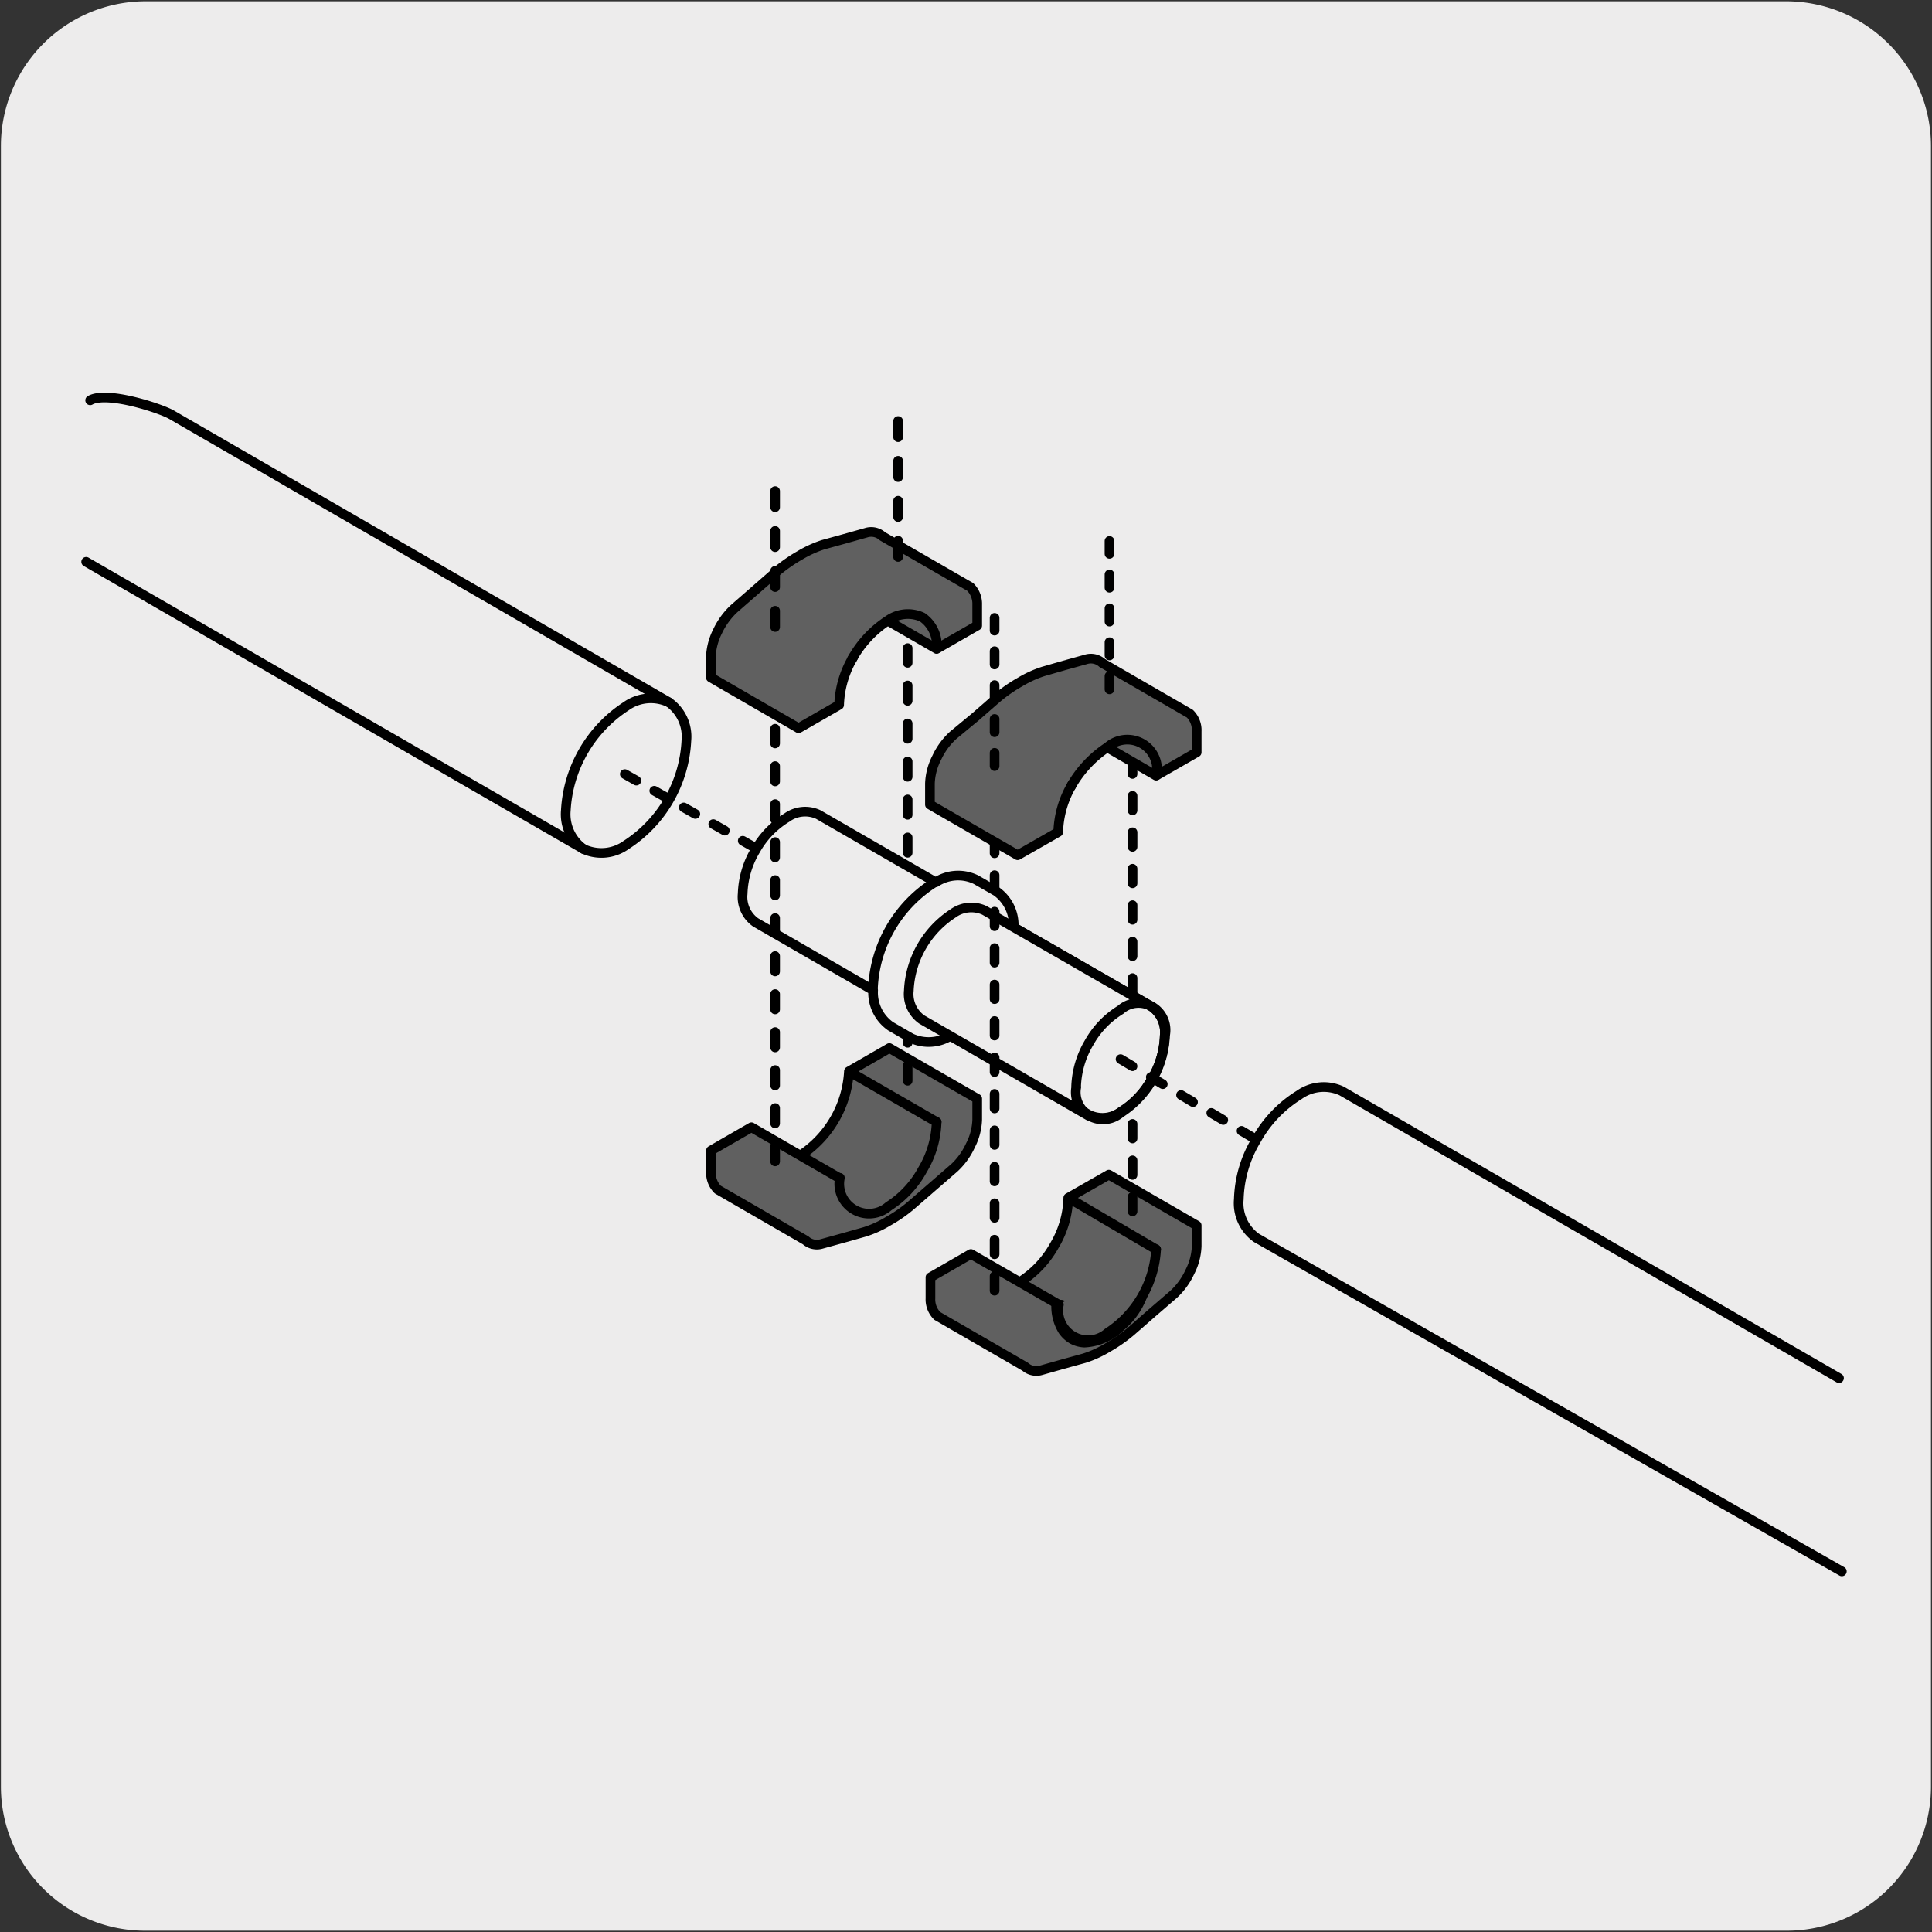 <svg xmlns="http://www.w3.org/2000/svg" viewBox="0 0 150 150"><rect x="0" y="0" width="150" height="150" fill="#333333" stroke="none"/><defs><style>.cls-1,.cls-6{fill:#edecec;}.cls-2{fill:#606060;}.cls-10,.cls-2,.cls-3,.cls-4,.cls-5,.cls-6,.cls-7,.cls-8,.cls-9{stroke:#000;stroke-linecap:round;stroke-linejoin:round;stroke-width:0.75px;}.cls-10,.cls-3,.cls-4,.cls-5,.cls-7,.cls-8,.cls-9{fill:none;}.cls-4{stroke-dasharray:1.13 1.7;}.cls-5{stroke-dasharray:1.19 1.76;}.cls-7{stroke-dasharray:1.26 1.84;}.cls-8{stroke-dasharray:1.03 1.6;}.cls-9{stroke-dasharray:1.03 1.6;}.cls-10{stroke-dasharray:1.08 1.65;}</style></defs><title>12718-01</title><g id="Capa_2" data-name="Capa 2"><path class="cls-1" d="M11.32.1H138.64a11.25,11.25,0,0,1,11.28,11.21v127.4a11.19,11.19,0,0,1-11.2,11.19H11.27A11.19,11.19,0,0,1,.07,138.71h0V11.34A11.24,11.24,0,0,1,11.32.1Z"/></g><g id="Capa_3" data-name="Capa 3"><path class="cls-2" d="M65.16,91.46l-6.82-3.94L55.2,89.33V91a1.81,1.81,0,0,0,.53,1.36l6.82,3.94a1.3,1.3,0,0,0,1.27.27l1.67-.46,1.66-.47a8.31,8.31,0,0,0,1.8-.82,11,11,0,0,0,1.8-1.25l1.67-1.45,1.66-1.44a5.46,5.46,0,0,0,1.26-1.74,4.7,4.7,0,0,0,.53-2V85.3l-6.82-3.93-3.14,1.81a8.33,8.33,0,0,1-3.65,6.45m10.46-2.52-6.81-3.93"/><path class="cls-2" d="M82.2,101.29l-6.82-3.93-3.14,1.81v1.64a1.8,1.8,0,0,0,.53,1.36l6.82,3.94a1.32,1.32,0,0,0,1.27.27l1.66-.47,1.67-.46a8.53,8.53,0,0,0,1.8-.82,12.11,12.11,0,0,0,1.8-1.25l1.66-1.45,1.67-1.44a5.46,5.46,0,0,0,1.26-1.74,4.7,4.7,0,0,0,.53-2V95.14L86.09,91.2,82.94,93a7.59,7.59,0,0,1-1.09,3.72,7.85,7.85,0,0,1-2.55,2.74M89.76,97,82.94,93"/><path class="cls-3" d="M6.69,43.62l38.62,22.3a3.3,3.3,0,0,0,3.31-.32,10.24,10.24,0,0,0,4.67-8.09,3.28,3.28,0,0,0-1.38-3L13.3,32.19c-.86-.49-5-1.85-6.3-1.11"/><line class="cls-4" x1="87.93" y1="94.05" x2="87.93" y2="58.99"/><line class="cls-5" x1="70.47" y1="83.91" x2="70.47" y2="50.32"/><path class="cls-6" d="M89.43,78.16,78.7,72a3.2,3.2,0,0,0-1.35-2.8l-1.59-.91a3.17,3.17,0,0,0-3.11.21l-9.12-5.26a2.42,2.42,0,0,0-2.44.24A6.9,6.9,0,0,0,58.66,66a7,7,0,0,0-1,3.39,2.42,2.42,0,0,0,1,2.22l9.13,5.27a3.19,3.19,0,0,0,1.36,2.8l1.59.92a3.2,3.2,0,0,0,3.11-.22l10.71,6.18A2.43,2.43,0,0,0,87,86.34a6.9,6.9,0,0,0,2.43-2.56,7,7,0,0,0,1-3.39A2.43,2.43,0,0,0,89.43,78.16Z"/><path class="cls-6" d="M72.45,68.58a10.24,10.24,0,0,0-4.67,8.08"/><path class="cls-6" d="M83.55,84.35a7.15,7.15,0,0,1,1-3.39A7,7,0,0,1,87,78.4a2.1,2.1,0,0,1,3.45,2,7.52,7.52,0,0,1-3.44,6,2.11,2.11,0,0,1-3.45-2Zm5.88-6.19-13-7.48a2.42,2.42,0,0,0-2.44.24,7.55,7.55,0,0,0-3.43,6,2.43,2.43,0,0,0,1,2.23l12.95,7.47A2.43,2.43,0,0,0,87,86.34a6.9,6.9,0,0,0,2.43-2.56,7,7,0,0,0,1-3.39A2.43,2.43,0,0,0,89.43,78.16Z"/><line class="cls-5" x1="60.18" y1="90.17" x2="60.18" y2="56.58"/><path class="cls-2" d="M69.07,48.27l3.65,2.11h0l3.15-1.81V46.94a1.85,1.85,0,0,0-.54-1.37l-6.81-3.93a1.3,1.3,0,0,0-1.27-.28l-1.67.47-1.67.46a8.76,8.76,0,0,0-1.8.82,12.65,12.65,0,0,0-1.8,1.25l-1.66,1.45L57,47.25A5.76,5.76,0,0,0,55.72,49a4.89,4.89,0,0,0-.53,2V52.6L62,56.54l3.15-1.81A7.71,7.71,0,0,1,66.26,51"/><path class="cls-3" d="M66.15,51.18a8.43,8.43,0,0,1,2.78-3,2.66,2.66,0,0,1,2.68-.26,2.63,2.63,0,0,1,1.11,2.44"/><line class="cls-7" x1="60.18" y1="48.68" x2="60.18" y2="38.13"/><line class="cls-7" x1="69.73" y1="43.24" x2="69.73" y2="32.69"/><path class="cls-2" d="M82,101.3a3.58,3.58,0,0,0,.52,2,2.26,2.26,0,0,0,.75.69,2.17,2.17,0,0,0,.92.25A4.26,4.26,0,0,0,87,103a5.78,5.78,0,0,0,1.65-2.28,18.08,18.08,0,0,1-1.87,2,4.07,4.07,0,0,1-2.6,1.08,1.89,1.89,0,0,1-.76-.23,1.94,1.94,0,0,1-.57-.54,3.25,3.25,0,0,1-.43-1.73Z"/><line class="cls-4" x1="77.22" y1="100.21" x2="77.22" y2="65.14"/><path class="cls-2" d="M86.11,58.11l3.65,2.11,3.15-1.81V56.78a1.8,1.8,0,0,0-.53-1.37l-6.81-3.94a1.31,1.31,0,0,0-1.28-.27l-1.66.46L81,52.13a8.53,8.53,0,0,0-1.8.82,11.89,11.89,0,0,0-1.8,1.25l-1.66,1.45L74,57.09a5.48,5.48,0,0,0-1.27,1.74,4.7,4.7,0,0,0-.53,2v1.64l6.81,3.93,3.15-1.8a7.67,7.67,0,0,1,1.1-3.73"/><path class="cls-3" d="M83.15,61.06A8.88,8.88,0,0,1,86,58a2.31,2.31,0,0,1,3.79,2.19"/><line class="cls-8" x1="77.22" y1="59.48" x2="77.22" y2="47.97"/><line class="cls-8" x1="86.14" y1="53.52" x2="86.14" y2="42"/><line class="cls-9" x1="48.51" y1="60.1" x2="58.57" y2="65.79"/><line class="cls-10" x1="87" y1="82.23" x2="97.32" y2="88.35"/><path class="cls-3" d="M142.78,107l-38.62-22.3a3.3,3.3,0,0,0-3.31.32,9.57,9.57,0,0,0-3.31,3.48,9.42,9.42,0,0,0-1.36,4.61,3.3,3.3,0,0,0,1.37,3L143,122"/><path class="cls-3" d="M45.31,65.92a3.31,3.31,0,0,1-1.38-3,10.32,10.32,0,0,1,4.67-8.08,3.3,3.3,0,0,1,3.31-.32"/><path class="cls-2" d="M72.72,87.11a7.63,7.63,0,0,1-1.1,3.72A7.73,7.73,0,0,1,69,93.65a2.31,2.31,0,0,1-3.79-2.2"/><path class="cls-2" d="M89.76,97A8.29,8.29,0,0,1,86,103.48a2.31,2.31,0,0,1-3.79-2.19"/></g></svg>